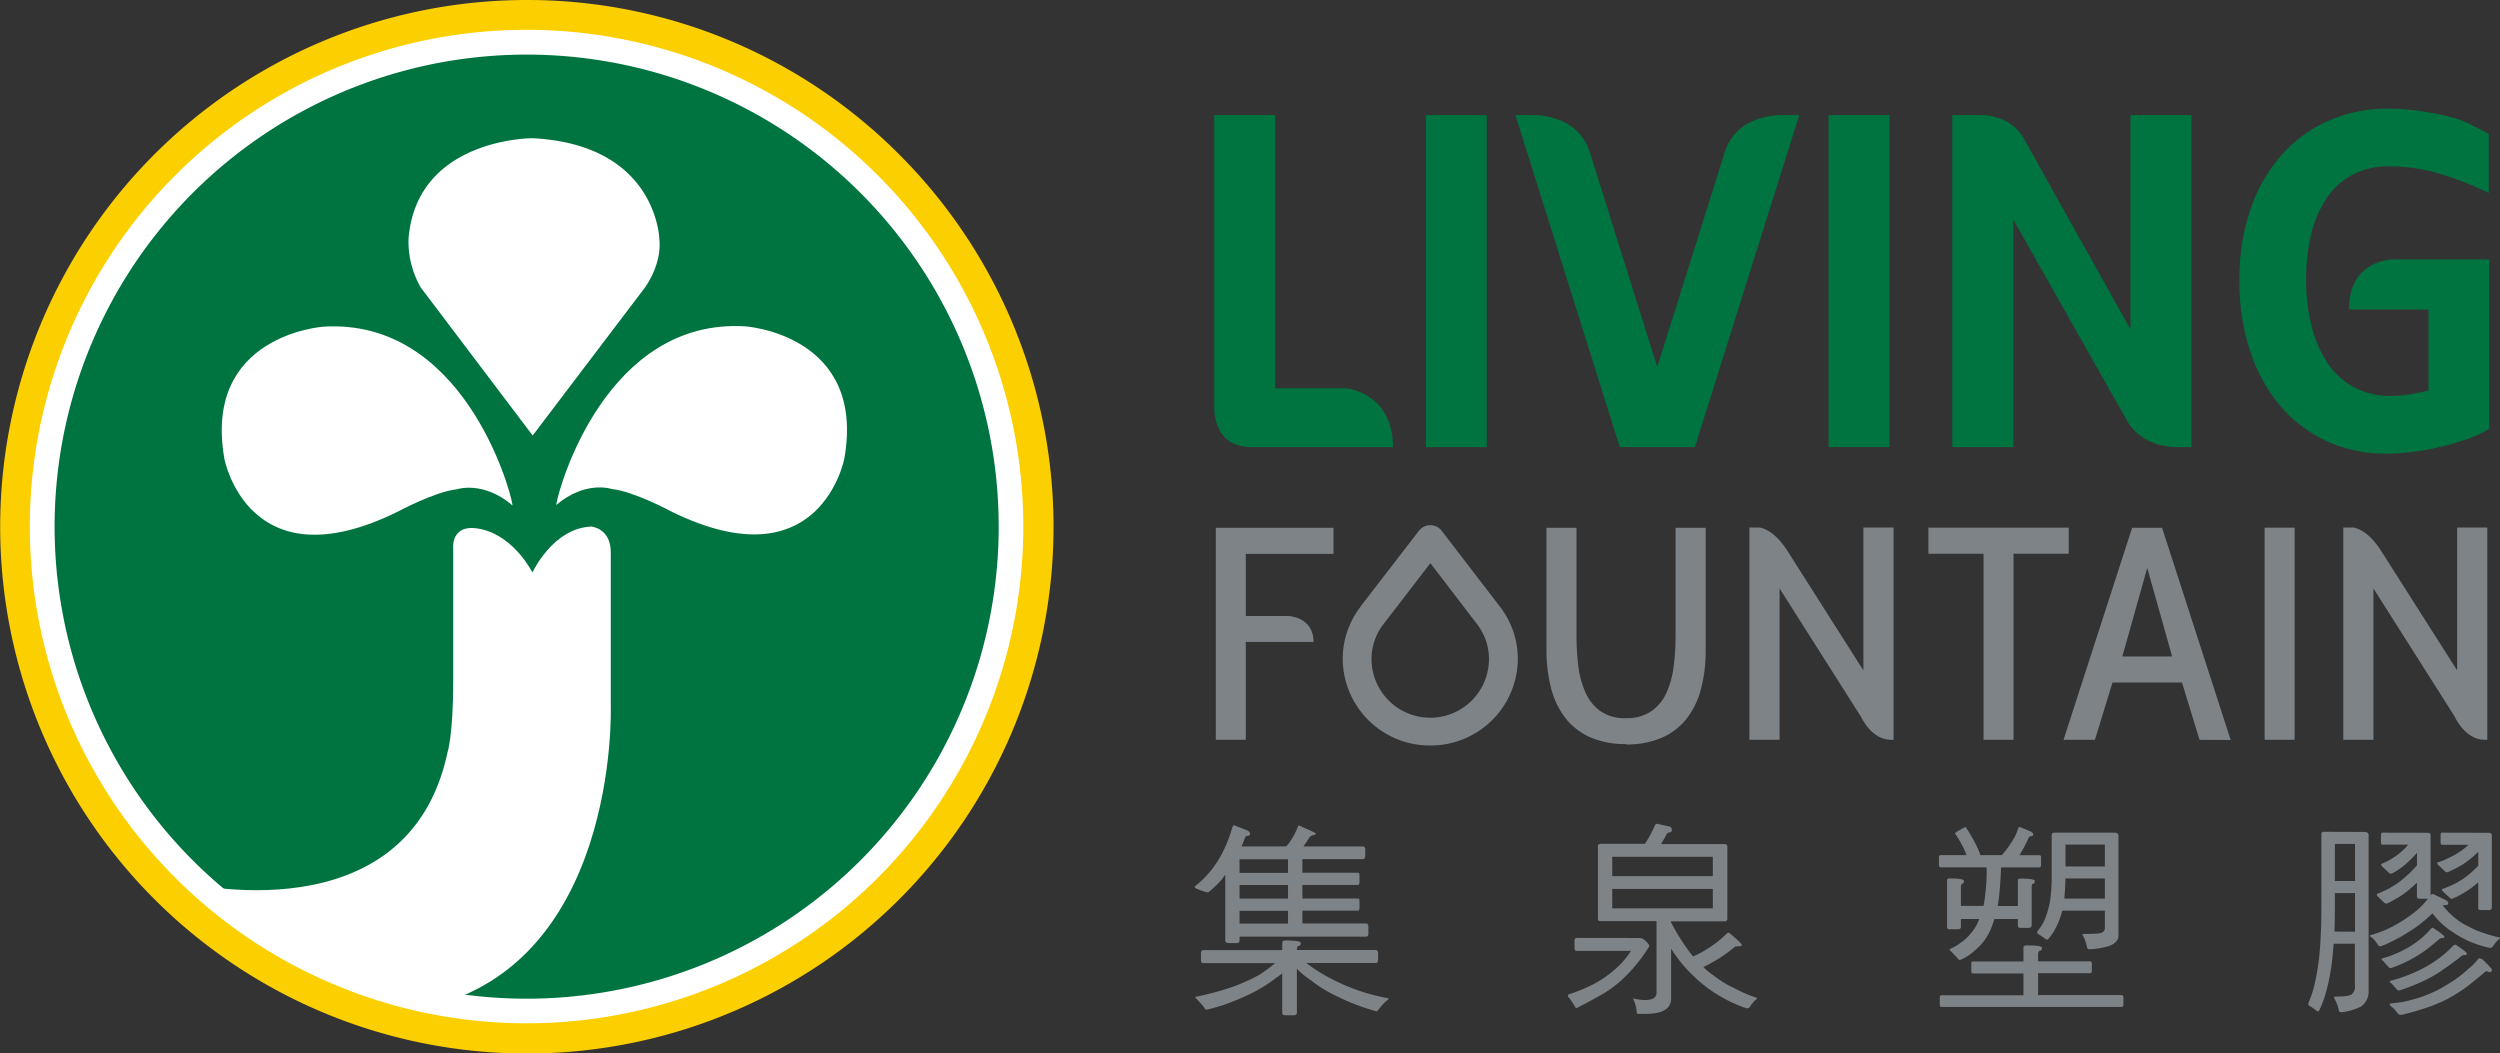 <svg xmlns="http://www.w3.org/2000/svg" xmlns:xlink="http://www.w3.org/1999/xlink" viewBox="0 0 838.37 353.22"><rect x="0" y="0" width="838.37" height="353.22" fill="#333333" stroke="none"/><defs><style>.cls-1{fill:none;}.cls-2{isolation:isolate;}.cls-3{mix-blend-mode:multiply;}.cls-4{clip-path:url(#clip-path);}.cls-5{fill:#7e8387;}.cls-6{clip-path:url(#clip-path-2);}.cls-7{clip-path:url(#clip-path-3);}.cls-8{clip-path:url(#clip-path-4);}.cls-9{clip-path:url(#clip-path-5);}.cls-10{clip-path:url(#clip-path-6);}.cls-11{clip-path:url(#clip-path-7);}.cls-12{clip-path:url(#clip-path-8);}.cls-13{fill:#007440;}.cls-14{fill:#fff;}.cls-15{fill:#fccf00;}.cls-16{clip-path:url(#clip-path-9);}</style><clipPath id="clip-path"><rect class="cls-1" x="586.66" y="176.9" width="48.29" height="71.2"/></clipPath><clipPath id="clip-path-2"><rect class="cls-1" x="785.82" y="176.9" width="48.29" height="71.2"/></clipPath><clipPath id="clip-path-3"><rect class="cls-1" x="407.72" y="176.95" width="39.47" height="71.15"/></clipPath><clipPath id="clip-path-4"><rect class="cls-1" x="518.61" y="176.95" width="53.4" height="72.57"/></clipPath><clipPath id="clip-path-5"><rect class="cls-1" x="646.68" y="176.95" width="47.07" height="71.15"/></clipPath><clipPath id="clip-path-6"><rect class="cls-1" x="692.03" y="176.95" width="56.06" height="71.15"/></clipPath><clipPath id="clip-path-7"><rect class="cls-1" x="759.44" y="176.95" width="10.06" height="71.15"/></clipPath><clipPath id="clip-path-8"><rect class="cls-1" x="450.28" y="176.12" width="58.69" height="73.91"/></clipPath><clipPath id="clip-path-9"><rect class="cls-1" x="400.61" y="276.26" width="437.76" height="64.21"/></clipPath></defs><g class="cls-2"><g id="圖層_2" data-name="圖層 2"><g id="圖層_1-2" data-name="圖層 1"><g class="cls-3"><g class="cls-4"><path class="cls-5" d="M624.14,240.46l-27.36-43.12V248.1H586.66V176.9H590s4.46.25,9.17,7.46l25.71,40.46V176.9H635v71.2h-.86c-6.58,0-10-7.64-10-7.64"/></g></g><g class="cls-3"><g class="cls-6"><path class="cls-5" d="M823.28,240.46l-27.35-43.12V248.1H785.82V176.9h3.3s4.45.25,9.15,7.46L824,224.82V176.9h10.11v71.2h-.87c-6.56,0-10-7.64-10-7.64"/></g></g><g class="cls-3"><g class="cls-7"><path class="cls-5" d="M440.45,215.27H417.78V248.1H407.72V177h39.47v8.74H417.78v20.83H432s8.5.2,8.5,8.75"/></g></g><g class="cls-3"><g class="cls-8"><path class="cls-5" d="M545.25,249.52a29.45,29.45,0,0,1-11.76-2.18,21.63,21.63,0,0,1-8.34-6.3,27.36,27.36,0,0,1-4.93-10,50.21,50.21,0,0,1-1.61-13.17V177h10.07v36.29a80.55,80.55,0,0,0,.63,10.21,30.5,30.5,0,0,0,2.41,8.8,15.32,15.32,0,0,0,5,6.2,14.23,14.23,0,0,0,8.49,2.33,14.46,14.46,0,0,0,8.56-2.33,15.19,15.19,0,0,0,5.09-6.2,30.58,30.58,0,0,0,2.4-8.85,79.18,79.18,0,0,0,.64-10.16V177H572v41a49.8,49.8,0,0,1-1.61,13.17,27.35,27.35,0,0,1-4.92,10,21.74,21.74,0,0,1-8.35,6.3,29.78,29.78,0,0,1-11.88,2.18"/></g></g><g class="cls-3"><g class="cls-9"><polygon class="cls-5" points="675.23 185.69 675.23 248.1 665.18 248.1 665.18 185.69 646.68 185.69 646.68 176.95 693.75 176.95 693.75 185.69 675.23 185.69"/></g></g><g class="cls-3"><g class="cls-10"><path class="cls-5" d="M737.61,248.1l-5.88-19.21H708.42l-5.89,19.21H692L715,177h10.05l23,71.15Zm-17.54-57.64-8.35,29.68h16.7Z"/></g></g><g class="cls-3"><g class="cls-11"><rect class="cls-5" x="759.44" y="176.95" width="10.06" height="71.15"/></g></g><g class="cls-3"><g class="cls-12"><path class="cls-5" d="M479.63,250h0a29.21,29.21,0,0,1-29.35-29,28.58,28.58,0,0,1,5.58-17,1.39,1.39,0,0,1,.19-.28l.1-.14a.06.06,0,0,0,0-.06L475.83,178a4.85,4.85,0,0,1,3.83-1.88h0a4.82,4.82,0,0,1,3.82,1.89L503,203.44a4.14,4.14,0,0,1,.62.84A28.5,28.5,0,0,1,509,221a29.21,29.21,0,0,1-29.34,29m-15.82-40.55a.28.28,0,0,1-.08.11A19.08,19.08,0,0,0,459.94,221a19.69,19.69,0,0,0,39.38,0,19,19,0,0,0-3.8-11.43.62.62,0,0,0-.08-.12h0l-15.77-20.59-15.82,20.58s0,0,0,0"/></g></g><path class="cls-13" d="M407.2,135.68V38.61h20.41v91.61h23.94s15.57,1.51,15.57,19.71h-47.5c-13.61,0-12.42-14.25-12.42-14.25"/><rect class="cls-13" x="478.16" y="38.61" width="20.41" height="111.32"/><path class="cls-13" d="M598.21,38.61s-15.64-1-19.84,12.47l-22.61,72-22.61-72c-4.2-13.5-19.83-12.47-19.83-12.47h-5.13l35,111.32h25.18l35-111.32Z"/><rect class="cls-13" x="613.21" y="38.61" width="20.42" height="111.32"/><path class="cls-13" d="M713.26,141,675.14,73.6v76.33H654.71V38.61h8.78s10.81-.89,15.63,8.64l35.34,63.25V38.61h20.43V149.93h-4.65c-12.79,0-17-8.92-17-8.92"/><path class="cls-13" d="M787.73,103.81h26.65V131c-2.35.54-4.52,1-6.48,1.28a36.75,36.75,0,0,1-6.12.48,25.35,25.35,0,0,1-12.37-2.88,24.94,24.94,0,0,1-8.81-8.06,39.77,39.77,0,0,1-5.38-12.29,62.54,62.54,0,0,1-1.85-15.74A64.62,64.62,0,0,1,775,78.71a37.05,37.05,0,0,1,5.11-12.06,24.39,24.39,0,0,1,8.71-8,25.89,25.89,0,0,1,12.62-2.88,61.77,61.77,0,0,1,14.31,1.83,101.48,101.48,0,0,1,18.83,7.12V44.87c-3.54-1.86-8-4.16-9.62-4.69a60,60,0,0,0-7.87-2c-2.73-.54-5.49-1-8.27-1.27a69.4,69.4,0,0,0-7.88-.47,48.89,48.89,0,0,0-20.25,4.14,45.44,45.44,0,0,0-15.81,11.69,53.74,53.74,0,0,0-10.29,18.2A72.13,72.13,0,0,0,751,94.12a73.35,73.35,0,0,0,3.68,23.94,54.74,54.74,0,0,0,10.21,18.28A45.11,45.11,0,0,0,780.4,148a46.87,46.87,0,0,0,19.75,4.13,73.69,73.69,0,0,0,9.28-.63,85.41,85.41,0,0,0,9.72-1.83A86.07,86.07,0,0,0,828,147a33.29,33.29,0,0,0,6.78-3.26V87H802.89s-15.16-.44-15.16,16.86"/><path class="cls-14" d="M176.61,348.2C82,348.2,5,271.22,5,176.6S82,5,176.61,5,348.2,82,348.2,176.6s-77,171.6-171.59,171.6"/><path class="cls-15" d="M176.61,10A166.58,166.58,0,1,1,10,176.6,166.57,166.57,0,0,1,176.61,10m0-10a176.65,176.65,0,0,0-68.75,339.33A176.6,176.6,0,0,0,301.48,51.73,176,176,0,0,0,176.61,0"/><path class="cls-13" d="M334.91,176.6A158.3,158.3,0,1,1,176.61,18.31,158.3,158.3,0,0,1,334.91,176.6"/><path class="cls-14" d="M178.47,46.35S139.68,46.29,137,80.1a31,31,0,0,0,4.1,16.31l37.53,49.64,37.63-49.6s5.76-7.61,4.85-16.27c0,0-.72-31.8-42.68-33.83"/><path class="cls-14" d="M186.55,169.35l.06-.46c.83-5.64,16.85-62.29,63.32-59.45,0,0,40.63,2.69,33.2,44.42,0,0-8.06,42.21-57.93,17.71,0,0-12.57-6.8-20.06-7.59,0,0-8.79-3-18.59,5.37"/><path class="cls-14" d="M171.86,169.46l-.06-.45c-.84-5.64-16.86-62.31-63.32-59.46,0,0-40.64,2.69-33.21,44.42,0,0,8.06,42.21,57.94,17.7,0,0,12.57-6.79,20-7.59,0,0,8.8-3,18.61,5.38"/><path class="cls-14" d="M178.55,192s6.8-14.9,19.75-15.42c0,0,6.78.52,6.52,9.15v51.21s2.91,89.51-65.59,101.64c0,0-44.41-9.42-78-42.73,0,0,75.54,18.86,88.84-43.5,0,0,1.91-5.67,1.91-23.93V184s-1.08-9.13,9.84-6.44S178.55,192,178.55,192"/><g class="cls-3"><g class="cls-16"><path class="cls-5" d="M418.45,278.54c.48.42.76.69.76,1a.76.76,0,0,1-.56.76,1,1,0,0,0-1.17.76c-.42,1.11-.83,2-1.11,2.77H431.3a9.8,9.8,0,0,0,1.46-1.8,25.76,25.76,0,0,0,2.48-4.77.37.37,0,0,1,.42-.42c3.73,1.66,5.67,2.56,5.67,2.7s-.28.35-.76.48a2.19,2.19,0,0,0-1.46.83c-.62,1-1.31,2-2,3H457c.55,0,.83.41.83,1.1V287c0,.76-.28,1.11-.83,1.11H436.76v4.56h18.67c.27,0,.48.28.48.83v2.14c0,.76-.21,1.11-.48,1.11H436.76v4.56h18.67c.27,0,.48.28.48.83v2.14c0,.77-.21,1.11-.48,1.11H436.76v4.29h21.36c.49,0,.76.41.76,1.1V313c0,.77-.27,1.11-.76,1.11H415.68v1.31c0,.56-.34.83-1,.83H412c-.76,0-1.11-.27-1.11-.83V293.33c-.41.56-.76,1.11-1.17,1.59a32.36,32.36,0,0,1-4.49,4.29,3.32,3.32,0,0,1-1.53-.28c-.89-.27-1.79-.62-2.62-1q-.42-.21-.42-.42a.51.51,0,0,1,.28-.48,31.48,31.48,0,0,0,6.64-7.12,36,36,0,0,0,3-5.26,46.44,46.44,0,0,0,2.76-7.46c.14-.28.28-.42.56-.42ZM430,318.63v-2.42c0-.55.35-.83,1.11-.83,3.38,0,5.11.28,5.11.83s-.28,1-.69,1-.62.55-.62,1.38h26.4c.56,0,.83.42.83,1.11v2.14c0,.76-.27,1.11-.83,1.11H438.08a50.87,50.87,0,0,0,7.05,4.56,65.65,65.65,0,0,0,20.53,7.26c0,.34-.28.62-.69.83a19.84,19.84,0,0,0-2.7,3c-.28.35-.55.55-.69.55a72.63,72.63,0,0,1-12.51-4.7,44.47,44.47,0,0,1-9.4-5.67,30.42,30.42,0,0,1-4.77-3.87v14.8c0,.48-.42.76-1.11.76H431.1c-.76,0-1.11-.28-1.11-.76V326.44a19.36,19.36,0,0,1-1.73,1.25,50.61,50.61,0,0,1-7.19,4.7,78.07,78.07,0,0,1-9.26,4.08,57.16,57.16,0,0,1-7.19,2.14c-.34,0-.62-.35-.9-.9-.69-.83-1.45-1.66-2.28-2.56-.41-.41-.62-.69-.62-.83a102.05,102.05,0,0,0,11.75-3.11,61.1,61.1,0,0,0,9.68-4.28,48.46,48.46,0,0,0,5.32-3.94h-24c-.56,0-.83-.35-.83-1.11v-2.14c0-.69.27-1.11.83-1.11Zm1.94-30.48H415.68v4.56h16.25Zm0,8.64H415.68v4.56h16.25Zm0,8.64H415.68v4.29h16.25Z"/><path class="cls-5" d="M549.3,314.55a3,3,0,0,1,1.73.35c1.38,1,2.07,1.87,2.07,2.42a54.52,54.52,0,0,1-7.88,10,40,40,0,0,1-7.05,5.6c-2.77,1.59-5.88,3.32-9.4,5.12a.6.6,0,0,1-.62-.49,34.16,34.16,0,0,0-2-3c-.27-.21-.34-.34-.34-.48,0-.35.07-.49.27-.62a53.5,53.5,0,0,0,7.47-3,36.13,36.13,0,0,0,7.88-5.25,28.09,28.09,0,0,0,4.84-5.32c.2-.28.41-.62.69-1H528.77c-.55,0-.76-.35-.76-1.11v-2.14c0-.69.21-1.11.76-1.11Zm10.44-37.39a1,1,0,0,1,.89,1,.84.84,0,0,1-1,1,1.42,1.42,0,0,0-.9.89,28.1,28.1,0,0,1-1.73,3h21.15c.69,0,1.11.27,1.11.83v24.33c0,.55-.42.76-1.11.76H560.36v.27a69.42,69.42,0,0,0,7,11,3,3,0,0,0,.41.49,29.15,29.15,0,0,0,4.91-2.63,35.2,35.2,0,0,0,6.36-5,1.5,1.5,0,0,1,.76-.34c2.83,2.35,4.29,3.73,4.29,4.08s-.28.48-.83.48c-1,0-1.52.14-1.59.28a49.78,49.78,0,0,1-10.44,6.7,18.1,18.1,0,0,0,3.18,2.63,35,35,0,0,0,7.26,4.49,50.17,50.17,0,0,0,7.53,3.25.8.8,0,0,1-.55.69,12.55,12.55,0,0,0-1.87,2.35,1.26,1.26,0,0,1-1.1.42,47.11,47.11,0,0,1-17.35-10.44A46.47,46.47,0,0,1,562,320.5a26.56,26.56,0,0,1-1.59-2.42v16.73c0,3.45-2.84,5.18-8.37,5.18H549.3c-.35,0-.49-.48-.49-1.31a12.85,12.85,0,0,0-1.1-3.6v-.27a16.67,16.67,0,0,0,4,.55c2.49,0,3.8-.83,3.8-2.42V308.89H536.86c-.7,0-1-.21-1-.76V283.8c0-.56.34-.83,1-.83h14.79a46.23,46.23,0,0,0,3.32-6.16.83.83,0,0,1,.83-.55Zm14.65,10.16H540.66v6.5h33.73Zm0,10.78H540.66v6.5h33.73Z"/><path class="cls-5" d="M662.45,282.9a24.36,24.36,0,0,1,1.66,3.87h7.19a32.09,32.09,0,0,0,3-3.94,19.17,19.17,0,0,0,2.42-4.77c.14-.49.35-.76.56-.76l3.66,1.52c.55.28.9.62.9,1s-.21.48-.62.62a1,1,0,0,0-1,.69,52,52,0,0,1-3,5.67H684c.28,0,.48.27.48.83v2.14c0,.76-.2,1.11-.48,1.11H671.09a1.91,1.91,0,0,0-.06.55c-.14,3.46-.35,6.5-.63,9-.14,1.18-.27,2.29-.48,3.39h6.77v-8.64c0-.34.28-.55.83-.55,3.18,0,4.84.28,4.84.83s-.21.9-.55.9-.49.48-.49,1.24v12.72c0,.55-.41.83-1.1.83h-2.7a.74.74,0,0,1-.83-.83v-2.14h-7.88c-.34,1.1-.69,2.07-1,2.9a18.19,18.19,0,0,1-2.77,4.84,19.39,19.39,0,0,1-2.9,2.9,16,16,0,0,1-4.84,3.11.94.94,0,0,1-.83-.62c-.69-.69-1.45-1.52-2.28-2.35-.28-.28-.42-.42-.42-.55a.19.19,0,0,1,.21-.21,15.8,15.8,0,0,0,3.73-2.21,12.69,12.69,0,0,0,3.05-2.84,13.47,13.47,0,0,0,2.62-4.07c.14-.28.21-.63.35-.9h-6.15v2.69c0,.56-.42.76-1.11.76h-2.7c-.55,0-.82-.2-.82-.76V295.13c0-.34.27-.55.82-.55,3.18,0,4.84.28,4.84.83s-.2.9-.48.9-.55.48-.55,1.24v6.22h7.6a40.65,40.65,0,0,0,.62-4.35,61.72,61.72,0,0,0,.42-8.57H650.77c-.41,0-.55-.35-.55-1.11V287.6c0-.56.14-.83.55-.83h8.71a15.74,15.74,0,0,0-.69-1.66,33.17,33.17,0,0,0-3.18-5.6c0-.28,1.18-1,3.53-2.21a53,53,0,0,1,3.31,5.6m16.11,39.53V317.8c0-.48.35-.76,1.11-.76,3.38,0,5.11.28,5.11.76s-.21,1-.62,1-.69.55-.69,1.38v2.21H701c.28,0,.49.28.49.77v2.21c0,.69-.21,1-.49,1H683.47v7.33h28.06c.35,0,.55.28.55.83v2.14c0,.69-.2,1-.55,1H651.05c-.42,0-.55-.35-.55-1V334.6c0-.55.13-.83.55-.83h27.51v-7.33h-17c-.35,0-.49-.34-.49-1V323.2c0-.49.14-.77.49-.77Zm30.55-43.2c.83,0,1.32.35,1.32,1v33.59c0,1.39-1,2.49-2.84,3.32a25.14,25.14,0,0,1-6.84,1.18c-.55,0-.83-.21-.9-.76a11.57,11.57,0,0,0-1.52-4.08c0-.14.14-.28.55-.28,3.32,0,5.32-.14,5.88-.41a1.64,1.64,0,0,0,1.1-1.59v-5.81H691.55a25,25,0,0,1-2.21,5.88,15.83,15.83,0,0,1-2.62,3.8c-.35,0-.63,0-.76-.14a22.33,22.33,0,0,0-2.49-1.73c-.21-.14-.28-.41-.28-.83a16.24,16.24,0,0,0,2.63-4.28,30.14,30.14,0,0,0,1.66-6,52.78,52.78,0,0,0,.55-8V280c0-.48.28-.76.83-.76Zm-3.25,22.12v-6.77h-13.2c-.07,2.63-.21,4.91-.41,6.77Zm0-18.11h-13.2v7.33h13.2Z"/><path class="cls-5" d="M793,279c.83,0,1.31.34,1.31,1v52.47a6,6,0,0,1-2.62,5.11,19.22,19.22,0,0,1-6.5,1.87.81.81,0,0,1-.9-.76,13.18,13.18,0,0,0-1.59-4.08c0-.28.14-.41.55-.41,3.11,0,4.91-.28,5.46-.83a3.13,3.13,0,0,0,1-2.63V316.49h-7.12c-.14,1.94-.34,3.73-.48,5.25A67.94,67.94,0,0,1,780,332.8a31.82,31.82,0,0,1-2.42,6.36,1.49,1.49,0,0,1-.69-.14,12.14,12.14,0,0,0-2.49-1.72,1.13,1.13,0,0,1-.34-.83,36.06,36.06,0,0,0,2.42-7.68A86,86,0,0,0,778,318.08c.28-3.87.48-8.64.48-14.31v-24a.73.73,0,0,1,.83-.83Zm-3.25,33.45V299.49H783v4.28c0,3.25-.07,6.15-.14,8.64Zm0-29.44H783v12.44h6.77Zm24.33-3.74c.69,0,1,.28,1,.76v20.19a1.17,1.17,0,0,1,.83-.42l4.49,2.15c.41.34.62.62.62.82,0,.56-.34.77-1,.77-.35,0-.63.06-.9.06a27.75,27.75,0,0,0,4.21,4.29,22.37,22.37,0,0,0,4.84,3,27.25,27.25,0,0,0,5,2.08,40.86,40.86,0,0,0,5.18,1.45.72.72,0,0,1-.55.69,16,16,0,0,0-1.87,2.35,1.24,1.24,0,0,1-1.1.41,43.6,43.6,0,0,1-6.85-2.21,39.33,39.33,0,0,1-5.18-2.9,25.74,25.74,0,0,1-4.42-3.46,22.06,22.06,0,0,1-2.63-3c-1.11,1-2.07,1.94-3,2.63a33.31,33.31,0,0,1-4.56,3.31,51.54,51.54,0,0,1-5.4,3.11,40.54,40.54,0,0,1-4.42,2,1.06,1.06,0,0,1-1-.62,14.69,14.69,0,0,0-1.86-2.28c-.49-.21-.69-.42-.69-.63s.06-.13.34-.27a40.84,40.84,0,0,0,6.22-2.35,44.39,44.39,0,0,0,6.91-4.22,26.72,26.72,0,0,0,3.81-3.18,22.28,22.28,0,0,0,2.07-2.42h-2.83a.73.73,0,0,1-.83-.83V296l-.49.48a42.5,42.5,0,0,1-4.28,3.53,45,45,0,0,1-5.26,3,1.36,1.36,0,0,1-1-.34c-.76-.76-1.52-1.52-2.28-2.22a1.23,1.23,0,0,1-.14-.62c1.66-.69,3-1.31,4.08-1.86a30.15,30.15,0,0,0,4.83-3.32,37.64,37.64,0,0,0,4.57-4.49v-4.22a11.63,11.63,0,0,1-1.18,1.31,33.66,33.66,0,0,1-3.32,3.11A23.19,23.19,0,0,1,802,293a1.21,1.21,0,0,1-1-.42c-.83-.76-1.59-1.52-2.35-2.21a1.23,1.23,0,0,1-.14-.62,29.12,29.12,0,0,0,3.25-1.59,25.1,25.1,0,0,0,3.87-2.83,21.12,21.12,0,0,0,1.94-2.08H799c-.41,0-.55-.34-.55-1V280c0-.48.14-.76.55-.76Zm5.67,34.84c0,.35-.28.48-.83.48a1.55,1.55,0,0,0-1.24.63c-1,.83-2.35,1.93-4.08,3.31a44.81,44.81,0,0,1-6.29,3.81,46,46,0,0,1-5.39,2.28,1.06,1.06,0,0,1-1.11-.56,19.84,19.84,0,0,1-1.66-1.86c-.34-.14-.48-.35-.48-.55s.07-.14.27-.28a33.71,33.71,0,0,0,6.78-2.63,29.75,29.75,0,0,0,5.39-3.39,25.92,25.92,0,0,0,4-3.8,1.2,1.2,0,0,1,.83-.41c2.49,1.66,3.8,2.69,3.8,3m7.53,5.67c0,.34-.27.48-.83.48A2.06,2.06,0,0,0,825,321c-1.31,1-3.11,2.35-5.32,3.87a43.74,43.74,0,0,1-8,4.57,63.51,63.51,0,0,1-7,2.69,1.06,1.06,0,0,1-1.1-.55c-.56-.62-1.11-1.25-1.66-1.87-.35-.14-.49-.27-.49-.55s.07-.21.35-.28a52,52,0,0,0,8.64-3.11,39.3,39.3,0,0,0,6.91-4,32.27,32.27,0,0,0,5.18-4.49,1.78,1.78,0,0,1,1-.48c2.49,1.66,3.8,2.69,3.8,3m5.81,6.36c-2.7,2.21-4.77,3.94-6.22,5s-3.39,2.29-5.32,3.39-3.87,1.87-6.09,2.77a102.67,102.67,0,0,1-10,3c-.83,0-1.31-.21-1.45-.49a8.75,8.75,0,0,0-2.21-2.35c-.28-.27-.42-.48-.42-.69s.14-.27.42-.27c2.07-.28,3.45-.42,4.21-.56,1.73-.41,3.46-.83,5.19-1.38a47.87,47.87,0,0,0,6.08-2.49,61.93,61.93,0,0,0,5.88-3.52,35.56,35.56,0,0,0,4.63-3.73,16.7,16.7,0,0,0,3.11-3.12c.14-.2.27-.34.48-.34s.49.14,1,.28c2.14,2.07,3.25,3.24,3.25,3.52a.74.74,0,0,1-.83.83l-.76-.28a1.36,1.36,0,0,0-1,.42m1.45-46.87c.69,0,1.11.28,1.11.76v24.33c0,.56-.42.83-1.11.83h-2.69c-.56,0-.76-.27-.76-.83v-8.5l-.07.07a28,28,0,0,1-3.81,2.9,38.81,38.81,0,0,1-4.77,2.56,1.22,1.22,0,0,1-1-.41c-.83-.76-1.59-1.52-2.35-2.21a1.28,1.28,0,0,1-.14-.63,35.26,35.26,0,0,0,3.73-1.52A25.41,25.41,0,0,0,827,294a37.75,37.75,0,0,0,4.08-3.67v-4.7c-.56.56-1,1-1.46,1.39a32.51,32.51,0,0,1-3.94,3,48.19,48.19,0,0,1-4.9,2.49,1.21,1.21,0,0,1-1-.42c-.76-.76-1.52-1.45-2.28-2.14a1.82,1.82,0,0,1-.21-.69,21.35,21.35,0,0,0,3.8-1.52,26.7,26.7,0,0,0,4.56-2.63,27.23,27.23,0,0,0,2.15-1.8H819c-.42,0-.55-.34-.55-1V280c0-.48.13-.76.55-.76Z"/></g></g></g></g></g></svg>
